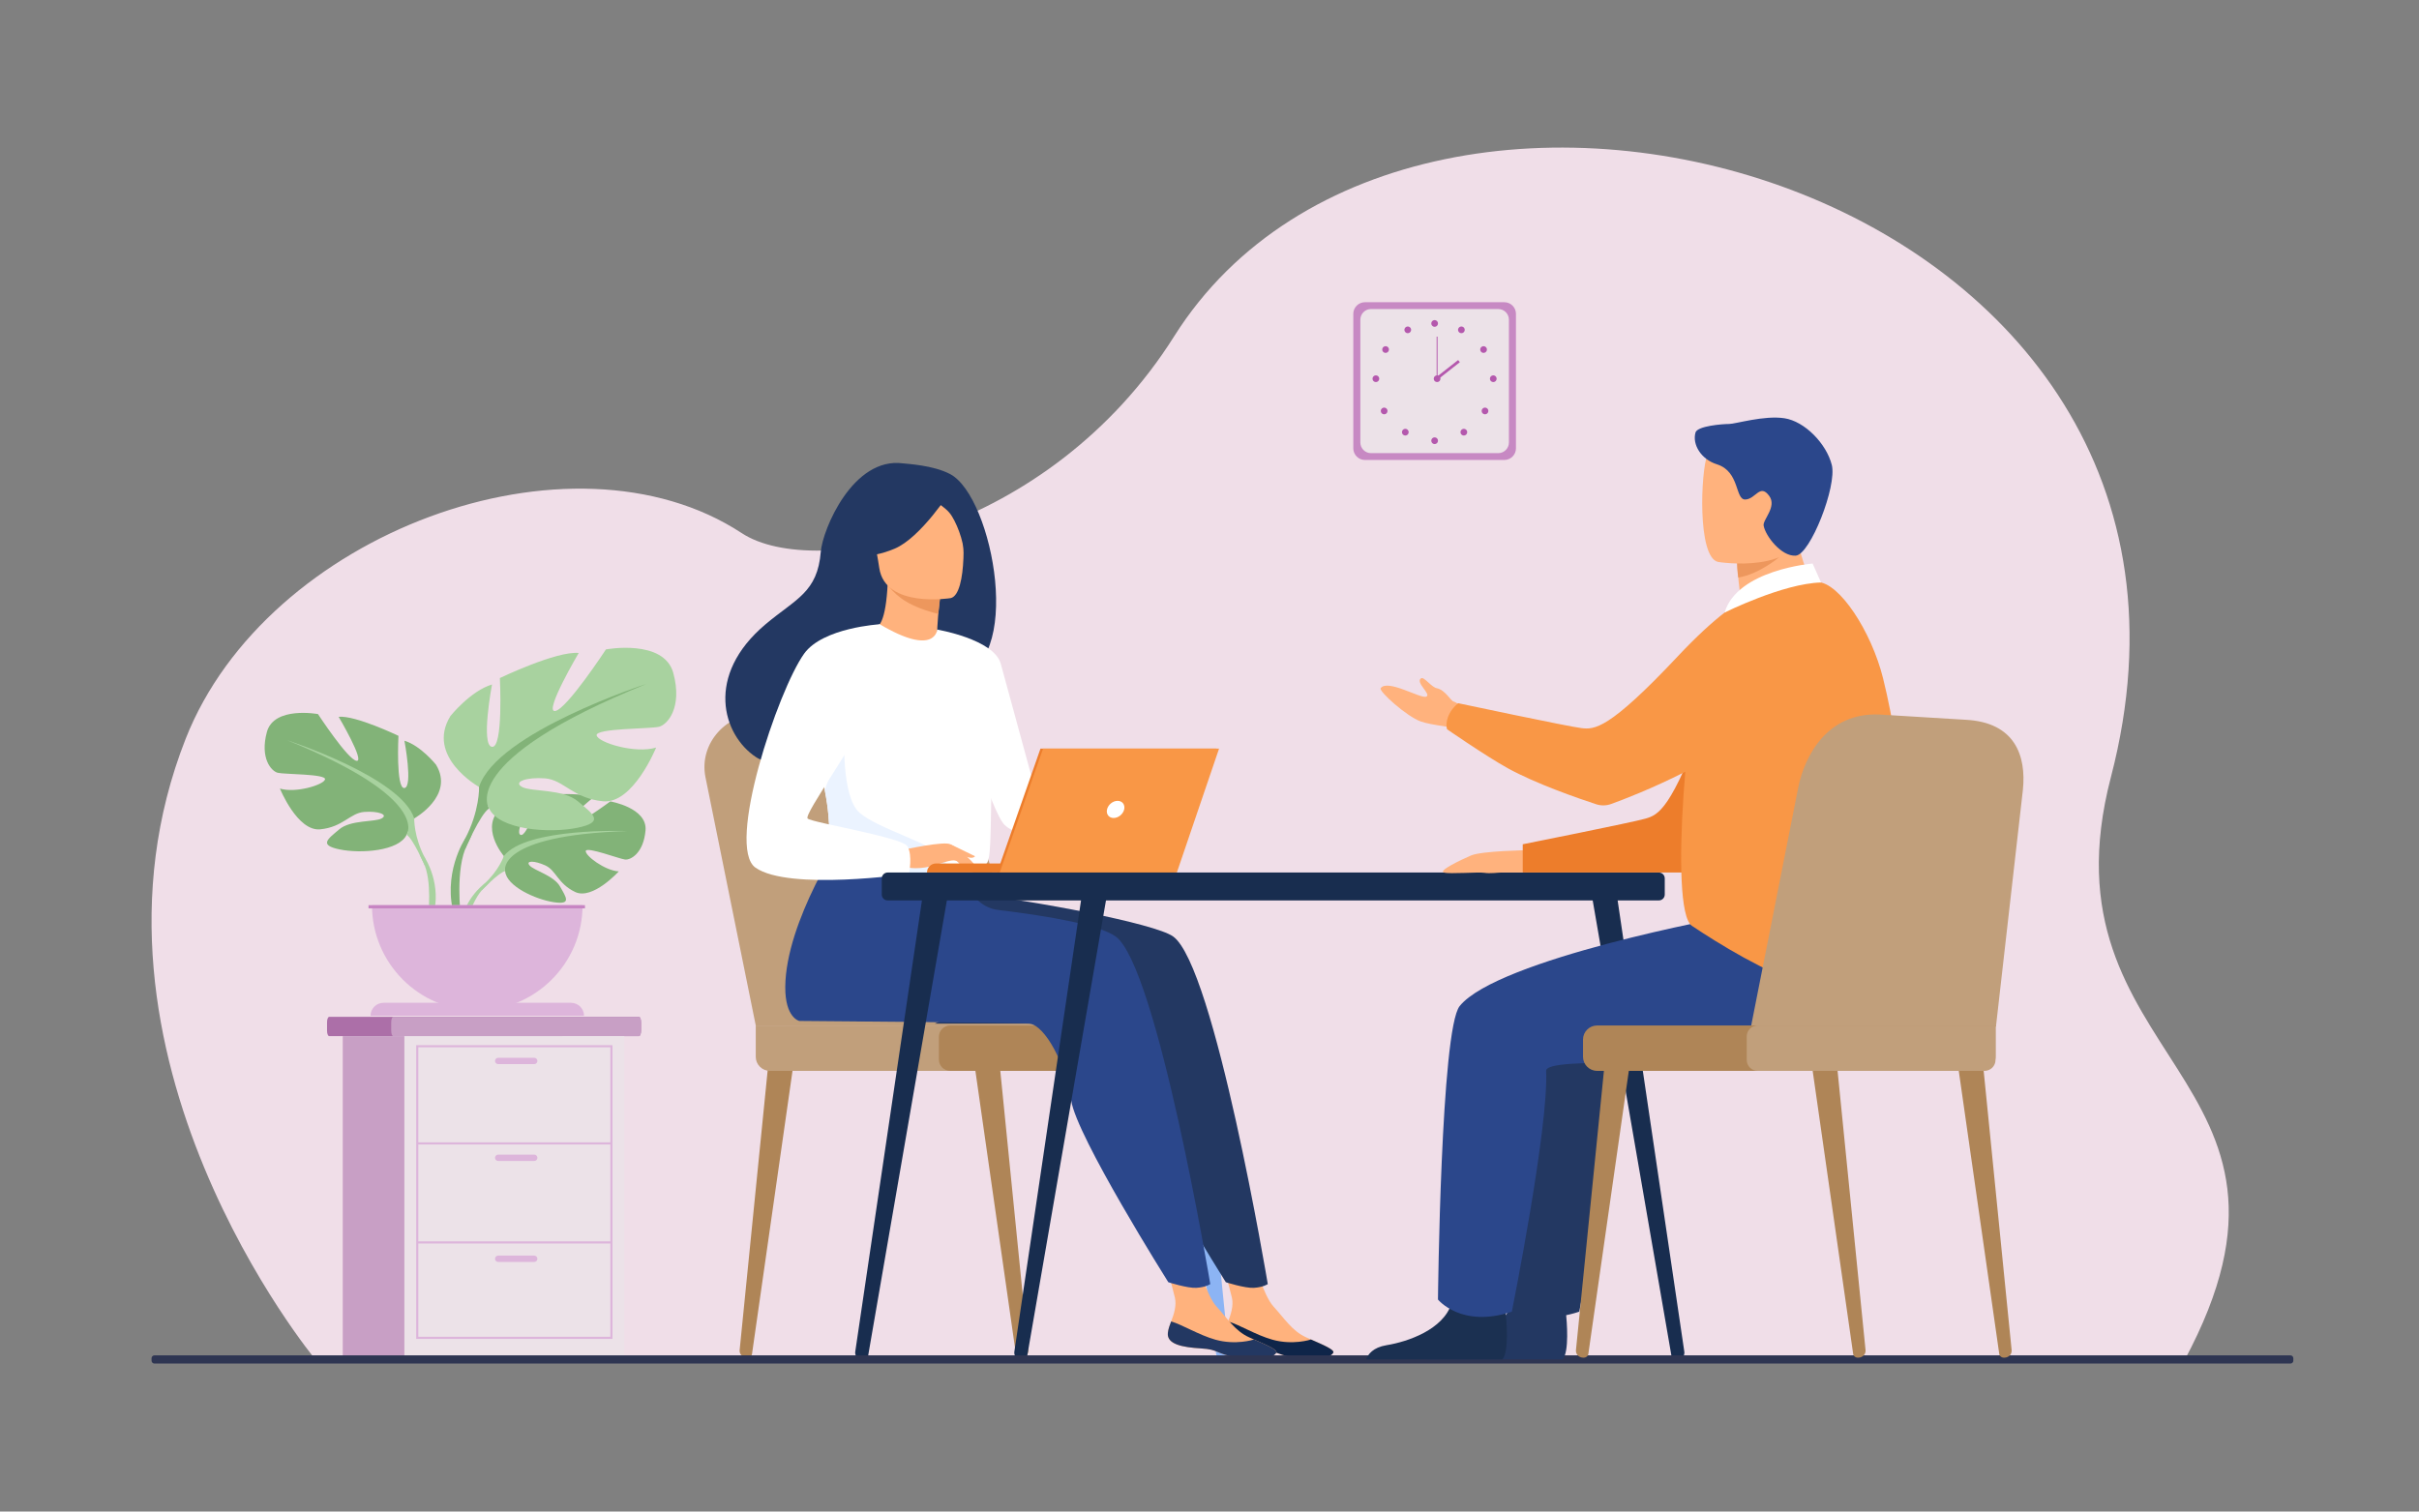 <?xml version="1.0" encoding="UTF-8" standalone="no"?>
<!-- Created with Inkscape (http://www.inkscape.org/) -->

<svg
   version="1.1"
   id="svg2"
   xml:space="preserve"
   width="4266.667"
   height="2666.667"
   viewBox="0 0 4266.667 2666.667"
   sodipodi:docname="Counsellor-register.svg"
   inkscape:version="1.2.1 (9c6d41e410, 2022-07-14)"
   xmlns:inkscape="http://www.inkscape.org/namespaces/inkscape"
   xmlns:sodipodi="http://sodipodi.sourceforge.net/DTD/sodipodi-0.dtd"
   xmlns="http://www.w3.org/2000/svg"
   xmlns:svg="http://www.w3.org/2000/svg"><rect x="0" y="0" width="4266.667" height="2666.667" fill="#808080" stroke="none"/><defs
     id="defs6" /><sodipodi:namedview
     id="namedview4"
     pagecolor="#ffffff"
     bordercolor="#666666"
     borderopacity="1.0"
     inkscape:pageshadow="2"
     inkscape:pageopacity="0.0"
     inkscape:pagecheckerboard="0"
     inkscape:showpageshadow="2"
     inkscape:deskcolor="#d1d1d1"
     showgrid="false"
     inkscape:zoom="0.708"
     inkscape:cx="2135.5932"
     inkscape:cy="918.0791"
     inkscape:window-width="1680"
     inkscape:window-height="987"
     inkscape:window-x="1672"
     inkscape:window-y="-8"
     inkscape:window-maximized="1"
     inkscape:current-layer="g8" /><g
     id="g8"
     inkscape:groupmode="layer"
     inkscape:label="ink_ext_XXXXXX"
     transform="matrix(1.333,0,0,-1.333,0,2666.667)"><g
       id="g10"
       transform="scale(0.1)"><path
         d="M 32000,0 H 0 V 20000 H 32000 V 0"
         style="fill:none;fill-opacity:1;fill-rule:nonzero;stroke:none"
         id="path12" /><path
         d="m 4177.26,2007.3 c 0,0 -3363.256,4051.4 -1719.56,8222.2 1071.4,2718.7 5090.38,4208.4 7358.5,2718.7 966,-634.5 4065.3,-21.4 5720.1,2605.4 3215.7,5104.5 14438.6,2004.5 12395.4,-5832.7 -988.7,-3792.7 3009.2,-3930.5 972.1,-7721.6 l -24726.54,8"
         style="fill:#f0dee8;fill-opacity:1;fill-rule:nonzero;stroke:none"
         id="path14" /><path
         d="m 6666.81,8675.1 c 0,0 -339.2,395.7 -20.92,647.1 0,0 232.49,140.7 422.06,129.3 0,0 -268.61,-450.4 -181.71,-495.2 86.89,-44.8 263.12,523.4 263.12,523.4 0,0 529.06,51.3 699.25,-30.5 0,0 -452.28,-370.1 -357.02,-392.1 95.25,-22.1 583.77,341.2 583.77,341.2 0,0 492.4,-83.8 466.15,-384.2 -26.26,-300.3 -195.92,-393.1 -270.49,-385.1 -74.58,8 -510.8,174.5 -520.3,113.4 -9.5,-61.1 253.08,-260.8 436.96,-270.1 0,0 -347.16,-382.9 -577.88,-272.4 -230.72,110.5 -250.42,285.6 -394.24,351.3 -143.82,65.7 -266.59,65.6 -207.22,-1.4 59.38,-67 319.68,-132.1 401.92,-277.6 82.25,-145.5 156.04,-243.6 -82.66,-207.7 -238.71,35.9 -626.73,210.6 -643.76,410.6 -17.03,200 -17.03,200 -17.03,200"
         style="fill:#82b378;fill-opacity:1;fill-rule:nonzero;stroke:none"
         id="path16" /><path
         d="m 8299.57,9006 c 0,0 -1337.41,51.6 -1632.76,-330.9 0,0 -65.32,-195.6 -266.32,-373.8 l -31.32,-85.4 c 0,0 231.75,244.4 314.67,259.2 0,0 -129.68,473.8 1615.73,530.9"
         style="fill:#a8d29f;fill-opacity:1;fill-rule:nonzero;stroke:none"
         id="path18" /><path
         d="m 6400.49,8301.3 c 0,0 -287.06,-212.3 -307,-591.6 l 52.1,-4.7 c 0,0 91.69,392.3 257.4,545.6 165.71,153.4 -2.5,50.7 -2.5,50.7"
         style="fill:#a8d29f;fill-opacity:1;fill-rule:nonzero;stroke:none"
         id="path20" /><path
         d="m 5480.86,9172.8 c 0,0 539.57,302.1 287.77,712.2 0,0 -201.44,251.8 -417.27,316.5 0,0 115.11,-611.5 0,-625.9 -115.11,-14.4 -79.13,690.7 -79.13,690.7 0,0 -568.36,273.4 -791.38,251.8 0,0 352.52,-597.1 237.41,-582.7 -115.11,14.3 -510.79,618.7 -510.79,618.7 0,0 -582.75,107.9 -676.27,-237.5 -93.53,-345.3 57.55,-517.9 143.88,-539.5 86.34,-21.6 640.3,-14.4 625.91,-86.4 -14.39,-71.9 -388.49,-187 -597.13,-122.3 0,0 230.22,-568.3 532.38,-539.5 302.16,28.7 395.69,215.8 582.74,230.2 187.06,14.4 323.75,-36 230.22,-86.3 -93.53,-50.4 -410.07,-16.6 -561.16,-145 -151.08,-128.4 -273.38,-207.6 7.2,-265.1 280.58,-57.6 784.18,-21.6 884.9,194.2 100.72,215.9 100.72,215.9 100.72,215.9"
         style="fill:#82b378;fill-opacity:1;fill-rule:nonzero;stroke:none"
         id="path22" /><path
         d="m 3797.39,10208.7 c 0,0 1510.81,-489.2 1683.47,-1035.9 0,0 -7.19,-244.7 143.89,-525.2 v -108 c 0,0 -158.28,367 -244.61,417.3 0,0 338.13,474.8 -1582.75,1251.8"
         style="fill:#a8d29f;fill-opacity:1;fill-rule:nonzero;stroke:none"
         id="path24" /><path
         d="m 5624.75,8647.6 c 0,0 232.99,-353.9 100.16,-784.5 l -59.94,16.1 c 0,0 58.18,474.3 -63.72,712.9 -121.89,238.6 23.5,55.5 23.5,55.5"
         style="fill:#a8d29f;fill-opacity:1;fill-rule:nonzero;stroke:none"
         id="path26" /><path
         d="m 6339.28,9589.5 c 0,0 -711.26,398.3 -379.34,938.8 0,0 265.54,332 550.05,417.3 0,0 -151.74,-806.1 0,-825 151.73,-19 104.31,910.4 104.31,910.4 0,0 749.2,360.3 1043.19,331.9 0,0 -464.7,-787.1 -312.96,-768.2 151.73,19 673.33,815.6 673.33,815.6 0,0 768.16,142.3 891.44,-313 123.29,-455.2 -75.86,-682.8 -189.67,-711.2 -113.8,-28.5 -844.02,-19 -825.06,-113.8 18.97,-94.9 512.11,-246.6 787.13,-161.2 0,0 -303.47,-749.2 -701.78,-711.3 -398.3,37.9 -521.59,284.5 -768.16,303.5 -246.57,18.9 -426.76,-47.4 -303.47,-113.8 123.29,-66.4 540.56,-21.8 739.71,-191.1 199.15,-169.3 360.37,-273.6 -9.48,-349.5 -369.86,-75.9 -1033.7,-28.4 -1166.47,256.1 -132.77,284.5 -132.77,284.5 -132.77,284.5"
         style="fill:#a8d29f;fill-opacity:1;fill-rule:nonzero;stroke:none"
         id="path28" /><path
         d="m 8558.41,10955.1 c 0,0 -1991.53,-644.9 -2219.13,-1365.6 0,0 9.48,-322.5 -189.67,-692.3 v -142.3 c 0,0 208.64,483.7 322.44,550.1 0,0 -445.72,625.9 2086.36,1650.1"
         style="fill:#82b378;fill-opacity:1;fill-rule:nonzero;stroke:none"
         id="path30" /><path
         d="m 6149.61,8897.2 c 0,0 -307.12,-466.4 -132.03,-1034.1 l 79.01,21.2 c 0,0 -76.7,625.3 83.99,939.8 160.68,314.5 -30.97,73.1 -30.97,73.1"
         style="fill:#82b378;fill-opacity:1;fill-rule:nonzero;stroke:none"
         id="path32" /><path
         d="m 6315.32,6631.9 c 769.47,0 1393.24,623.8 1393.24,1393.3 H 4922.07 c 0,-769.5 623.78,-1393.3 1393.25,-1393.3"
         style="fill:#ddb5db;fill-opacity:1;fill-rule:nonzero;stroke:none"
         id="path34" /><path
         d="M 7727.8,6561 H 4902.83 v 0 c 0,95 76.96,171.9 171.89,171.9 h 2481.19 c 94.93,0 171.89,-76.9 171.89,-171.9 v 0"
         style="fill:#ddb5db;fill-opacity:1;fill-rule:nonzero;stroke:none"
         id="path36" /><path
         d="M 7740.24,7982.5 H 4876.26 v 42.7 h 2863.98 v -42.7"
         style="fill:#c785c3;fill-opacity:1;fill-rule:nonzero;stroke:none"
         id="path38" /><path
         d="m 13504.5,2036.3 6.9,0.1 c 56.3,1 99.8,47 94.5,100 l -375.6,3750.7 -327.7,-29.3 539.3,-3770.8 c 4.2,-29.5 31.1,-51.3 62.6,-50.7"
         style="fill:#af8557;fill-opacity:1;fill-rule:nonzero;stroke:none"
         id="path40" /><path
         d="m 9888.25,2036.3 -6.88,0.1 c -56.3,1 -99.77,47 -94.48,100 l 375.61,3750.7 327.7,-29.3 L 9950.89,2087 c -4.21,-29.5 -31.15,-51.3 -62.64,-50.7"
         style="fill:#af8557;fill-opacity:1;fill-rule:nonzero;stroke:none"
         id="path42" /><path
         d="m 16154,2036.3 6.9,0.1 c 56.3,1 99.8,47 94.5,100 l -375.6,3750.7 -327.7,-29.3 539.3,-3770.8 c 4.2,-29.5 31.1,-51.3 62.6,-50.7"
         style="fill:#8cb4f4;fill-opacity:1;fill-rule:nonzero;stroke:none"
         id="path44" /><path
         d="m 10000.1,6432.6 -666.64,3292.1 c -85.56,445.7 283.78,853.3 763.34,842.3 l 1285.7,-29.3 c 443.5,-10.2 829.1,-307 952.4,-733.2 l 975.3,-3371.9 h -3310.1"
         style="fill:#c19f7b;fill-opacity:1;fill-rule:nonzero;stroke:none"
         id="path46" /><path
         d="m 10403.4,6432.6 -666.63,3292.1 c -85.57,445.7 283.73,853.3 763.33,842.3 l 1285.7,-29.3 c 443.5,-10.2 829.1,-307 952.4,-733.2 l 975.3,-3371.9 h -3310.1"
         style="fill:#c19f7b;fill-opacity:1;fill-rule:nonzero;stroke:none"
         id="path48" /><path
         d="m 10185.9,5832.2 h 5086.6 c 102.2,0 185.8,83.6 185.8,185.8 v 228.8 c 0,102.2 -83.6,185.8 -185.8,185.8 H 10000.1 V 6018 c 0,-102.2 83.6,-185.8 185.8,-185.8"
         style="fill:#c19f7b;fill-opacity:1;fill-rule:nonzero;stroke:none"
         id="path50" /><path
         d="m 12572.9,5832.2 h 3242.6 c 82.3,0 149.7,67.4 149.7,149.7 V 6283 c 0,82.3 -67.4,149.6 -149.7,149.6 h -3242.6 c -82.3,0 -149.7,-67.3 -149.7,-149.6 v -301.1 c 0,-82.3 67.4,-149.7 149.7,-149.7"
         style="fill:#af8557;fill-opacity:1;fill-rule:nonzero;stroke:none"
         id="path52" /><path
         d="m 8482.38,6475.5 v -112.3 c 0,-39.3 -12.73,-71.4 -28.26,-71.4 H 4355.55 c -15.53,0 -28.26,32.1 -28.26,71.4 v 112.3 c 0,39.3 12.73,71.4 28.26,71.4 h 4098.57 c 15.53,0 28.26,-32.1 28.26,-71.4"
         style="fill:#ac6fa8;fill-opacity:1;fill-rule:nonzero;stroke:none"
         id="path54" /><path
         d="m 8482.38,6475.5 v -112.3 c 0,-39.3 -11.68,-71.4 -25.94,-71.4 H 5202.63 c -14.26,0 -25.95,32.1 -25.95,71.4 v 112.3 c 0,39.3 11.69,71.4 25.95,71.4 h 3253.81 c 14.26,0 25.94,-32.1 25.94,-71.4"
         style="fill:#c89fc5;fill-opacity:1;fill-rule:nonzero;stroke:none"
         id="path56" /><path
         d="M 7445.04,2050.7 H 4535.31 v 4241 h 2909.73 v -4241"
         style="fill:#c89fc5;fill-opacity:1;fill-rule:nonzero;stroke:none"
         id="path58" /><path
         d="M 8260.46,2050.7 H 5350.73 v 4241 h 2909.73 v -4241"
         style="fill:#ece2e8;fill-opacity:1;fill-rule:nonzero;stroke:none"
         id="path60" /><path
         d="m 5535.16,2312.9 h 2540.93 v 3831 H 5535.16 Z m 2568.98,-28.1 H 5507.12 V 6171.9 H 8104.14 V 2284.8"
         style="fill:#ddb5db;fill-opacity:1;fill-rule:nonzero;stroke:none"
         id="path62" /><path
         d="M 8090.11,4858 H 5521.14 v 28 h 2568.97 v -28"
         style="fill:#ddb5db;fill-opacity:1;fill-rule:nonzero;stroke:none"
         id="path64" /><path
         d="M 8090.11,3547.1 H 5521.14 v 28 h 2568.97 v -28"
         style="fill:#ddb5db;fill-opacity:1;fill-rule:nonzero;stroke:none"
         id="path66" /><path
         d="m 7068.87,5921.2 h -476.71 c -23.14,0 -42.06,19 -42.06,42.1 v 0 c 0,23.1 18.92,42.1 42.06,42.1 h 476.71 c 23.13,0 42.06,-19 42.06,-42.1 v 0 c 0,-23.1 -18.93,-42.1 -42.06,-42.1"
         style="fill:#ddb5db;fill-opacity:1;fill-rule:nonzero;stroke:none"
         id="path68" /><path
         d="m 7068.87,4639.3 h -476.71 c -23.14,0 -42.06,18.9 -42.06,42 v 0 c 0,23.2 18.92,42.1 42.06,42.1 h 476.71 c 23.13,0 42.06,-18.9 42.06,-42.1 v 0 c 0,-23.1 -18.93,-42 -42.06,-42"
         style="fill:#ddb5db;fill-opacity:1;fill-rule:nonzero;stroke:none"
         id="path70" /><path
         d="m 7068.87,3302.9 h -476.71 c -23.14,0 -42.06,18.9 -42.06,42.1 v 0 c 0,23.1 18.92,42 42.06,42 h 476.71 c 23.13,0 42.06,-18.9 42.06,-42 v 0 c 0,-23.2 -18.93,-42.1 -42.06,-42.1"
         style="fill:#ddb5db;fill-opacity:1;fill-rule:nonzero;stroke:none"
         id="path72" /><path
         d="m 19905.1,13917.2 h -1844.3 c -84.7,0 -154,69.3 -154,154 v 1780.1 c 0,84.6 69.3,153.9 154,153.9 h 1844.3 c 84.7,0 154,-69.3 154,-153.9 v -1780.1 c 0,-84.7 -69.3,-154 -154,-154"
         style="fill:#c789c3;fill-opacity:1;fill-rule:nonzero;stroke:none"
         id="path74" /><path
         d="m 19825.2,14007.7 h -1684.5 c -77.4,0 -140.6,63.2 -140.6,140.6 v 1625.9 c 0,77.3 63.2,140.6 140.6,140.6 h 1684.5 c 77.3,0 140.6,-63.3 140.6,-140.6 v -1625.9 c 0,-77.4 -63.3,-140.6 -140.6,-140.6"
         style="fill:#ece2e8;fill-opacity:1;fill-rule:nonzero;stroke:none"
         id="path76" /><path
         d="m 18938.4,15724.2 c 0,24.6 19.9,44.6 44.5,44.6 24.7,0 44.6,-20 44.6,-44.6 0,-24.6 -19.9,-44.6 -44.6,-44.6 -24.6,0 -44.5,20 -44.5,44.6"
         style="fill:#b458ad;fill-opacity:1;fill-rule:nonzero;stroke:none"
         id="path78" /><path
         d="m 19298.1,15661.2 c 12,21.5 39.1,29.2 60.6,17.3 21.6,-12 29.3,-39.1 17.3,-60.6 -11.9,-21.6 -39.1,-29.3 -60.6,-17.3 -21.5,11.9 -29.3,39.1 -17.3,60.6"
         style="fill:#b458ad;fill-opacity:1;fill-rule:nonzero;stroke:none"
         id="path80" /><path
         d="m 19606.3,15416.3 c 20.7,13.4 48.3,7.4 61.6,-13.3 13.4,-20.7 7.4,-48.3 -13.3,-61.6 -20.6,-13.4 -48.2,-7.4 -61.6,13.3 -13.3,20.7 -7.4,48.3 13.3,61.6"
         style="fill:#b458ad;fill-opacity:1;fill-rule:nonzero;stroke:none"
         id="path82" /><path
         d="m 19759,15037.3 c 24.6,0 44.5,-19.9 44.5,-44.5 0,-24.7 -19.9,-44.6 -44.5,-44.6 -24.7,0 -44.6,19.9 -44.6,44.6 0,24.6 19.9,44.5 44.6,44.5"
         style="fill:#b458ad;fill-opacity:1;fill-rule:nonzero;stroke:none"
         id="path84" /><path
         d="m 19681,14597.5 c 17.4,-17.4 17.4,-45.6 0,-63 -17.4,-17.4 -45.6,-17.4 -63,0 -17.4,17.4 -17.4,45.6 0,63 17.4,17.4 45.6,17.4 63,0"
         style="fill:#b458ad;fill-opacity:1;fill-rule:nonzero;stroke:none"
         id="path86" /><path
         d="m 19401.1,14316.8 c 17.4,-17.4 17.4,-45.6 0,-63 -17.4,-17.4 -45.7,-17.4 -63.1,0 -17.4,17.4 -17.4,45.6 0,63 17.4,17.4 45.7,17.4 63.1,0"
         style="fill:#b458ad;fill-opacity:1;fill-rule:nonzero;stroke:none"
         id="path88" /><path
         d="m 18938.4,14172.2 c 0,24.6 19.9,44.5 44.5,44.5 24.7,0 44.6,-19.9 44.6,-44.5 0,-24.7 -19.9,-44.6 -44.6,-44.6 -24.6,0 -44.5,19.9 -44.5,44.6"
         style="fill:#b458ad;fill-opacity:1;fill-rule:nonzero;stroke:none"
         id="path90" /><path
         d="m 18666.4,15661.2 c -12,21.5 -39.1,29.2 -60.7,17.3 -21.5,-12 -29.2,-39.1 -17.3,-60.6 12,-21.6 39.1,-29.3 60.7,-17.3 21.5,11.9 29.2,39.1 17.3,60.6"
         style="fill:#b458ad;fill-opacity:1;fill-rule:nonzero;stroke:none"
         id="path92" /><path
         d="m 18358.2,15416.3 c -20.7,13.4 -48.3,7.4 -61.7,-13.3 -13.3,-20.7 -7.4,-48.3 13.3,-61.6 20.7,-13.4 48.3,-7.4 61.7,13.3 13.3,20.7 7.4,48.3 -13.3,61.6"
         style="fill:#b458ad;fill-opacity:1;fill-rule:nonzero;stroke:none"
         id="path94" /><path
         d="m 18205.5,15037.3 c -24.6,0 -44.6,-19.9 -44.6,-44.5 0,-24.7 20,-44.6 44.6,-44.6 24.6,0 44.6,19.9 44.6,44.6 0,24.6 -20,44.5 -44.6,44.5"
         style="fill:#b458ad;fill-opacity:1;fill-rule:nonzero;stroke:none"
         id="path96" /><path
         d="m 18283.5,14597.5 c -17.5,-17.4 -17.5,-45.6 0,-63 17.4,-17.4 45.6,-17.4 63,0 17.4,17.4 17.4,45.6 0,63 -17.4,17.4 -45.6,17.4 -63,0"
         style="fill:#b458ad;fill-opacity:1;fill-rule:nonzero;stroke:none"
         id="path98" /><path
         d="m 18563.4,14316.8 c -17.4,-17.4 -17.4,-45.6 0,-63 17.4,-17.4 45.7,-17.4 63.1,0 17.4,17.4 17.4,45.6 0,63 -17.4,17.4 -45.7,17.4 -63.1,0"
         style="fill:#b458ad;fill-opacity:1;fill-rule:nonzero;stroke:none"
         id="path100" /><path
         d="m 18970.9,14992.8 c 0,24.6 20,44.5 44.6,44.5 24.6,0 44.6,-19.9 44.6,-44.5 0,-24.7 -20,-44.6 -44.6,-44.6 -24.6,0 -44.6,19.9 -44.6,44.6"
         style="fill:#b458ad;fill-opacity:1;fill-rule:nonzero;stroke:none"
         id="path102" /><path
         d="m 19021.6,14992.8 h -12.2 v 556.9 h 12.2 v -556.9"
         style="fill:#b458ad;fill-opacity:1;fill-rule:nonzero;stroke:none"
         id="path104" /><path
         d="m 19021.2,14979.2 -22.6,28.7 295.3,231.8 22.5,-28.7 -295.2,-231.8"
         style="fill:#b458ad;fill-opacity:1;fill-rule:nonzero;stroke:none"
         id="path106" /><path
         d="m 14431.3,7121.6 c -275.2,-479 -621.3,-663.8 -621.3,-663.8 h -1439.9 c 0,0 2271.1,1029.1 2061.2,663.8"
         style="fill:#233862;fill-opacity:1;fill-rule:nonzero;stroke:none"
         id="path108" /><path
         d="m 16207.2,2363.4 c -15.5,-151.1 194.6,-190.1 438.3,-204.9 243.7,-14.7 169.5,-63.9 503,-128 333.5,-64.1 468.4,25.9 493.1,70.8 21.9,39.8 -132.8,104.1 -297.6,176.7 -20.7,9.1 -41.5,18.4 -62.2,27.8 -185.5,83.9 -288.3,252.1 -431.9,408.6 -136,148.3 -261.6,619.5 -261.6,619.5 l -453.1,101.9 c 0,0 123,-424.3 165.3,-605.3 24.9,-106.5 -14.8,-224.8 -49.8,-314.8 -18.9,-49 -38,-99.1 -43.5,-152.3"
         style="fill:#ffb27d;fill-opacity:1;fill-rule:nonzero;stroke:none"
         id="path110" /><path
         d="m 16645.5,2158.5 c 243.7,-14.7 169.5,-63.9 503,-128 333.5,-64.1 468.4,25.9 493.1,70.8 21.9,39.8 -132.8,104.1 -297.6,176.7 l -2.6,-2.8 c 0,0 -235.8,-77.2 -506.2,-0.6 -220.4,62.4 -432.7,196.8 -584.5,241.1 -18.9,-49 -38,-99.1 -43.5,-152.3 -15.5,-151.1 194.6,-190.1 438.3,-204.9"
         style="fill:#0f2549;fill-opacity:1;fill-rule:nonzero;stroke:none"
         id="path112" /><path
         d="m 15520.8,7612.2 c -243.7,171.1 -1856.3,476.3 -2679.3,564.6 l -909.5,789.6 c 0,0 -774.3,-1146.8 -780.4,-2024.1 -2.8,-409 185.6,-449.6 185.6,-449.7 0,0 2915.9,-21.7 3043.7,-34.8 209.2,-21.6 485.1,-542.8 554.1,-1017.5 69,-474.7 1284.9,-2405.4 1284.9,-2405.4 0,0 253.6,-81.3 370.8,-74.4 126.1,7.4 184.5,49.7 184.5,49.7 0,0 -704.6,4215.9 -1254.4,4602"
         style="fill:#233862;fill-opacity:1;fill-rule:nonzero;stroke:none"
         id="path114" /><path
         d="m 15453,2363.4 c -15.5,-151.1 194.6,-190.1 438.3,-204.9 243.7,-14.7 169.5,-63.9 503,-128 333.5,-64.1 468.4,25.9 493,70.8 22,39.8 -132.7,104.1 -297.5,176.7 -20.7,9.1 -41.5,18.4 -62.2,27.8 -185.5,83.9 -288.3,252.1 -431.9,408.6 -136,148.3 -261.6,619.5 -261.6,619.5 l -453.1,101.9 c 0,0 123,-424.3 165.3,-605.3 24.9,-106.5 -14.8,-224.8 -49.8,-314.8 -19,-49 -38,-99.1 -43.5,-152.3"
         style="fill:#ffb27d;fill-opacity:1;fill-rule:nonzero;stroke:none"
         id="path116" /><path
         d="m 15891.3,2158.5 c 243.7,-14.7 169.5,-63.9 503,-128 333.5,-64.1 468.4,25.9 493,70.8 22,39.8 -132.7,104.1 -297.5,176.7 l -2.6,-2.8 c 0,0 -235.8,-77.2 -506.2,-0.6 -220.4,62.4 -432.7,196.8 -584.5,241.1 -19,-49 -38,-99.1 -43.5,-152.3 -15.5,-151.1 194.6,-190.1 438.3,-204.9"
         style="fill:#233862;fill-opacity:1;fill-rule:nonzero;stroke:none"
         id="path118" /><path
         d="m 14760,7612.2 c -211.8,148.7 -848.8,264 -1551.9,349.5 -194.4,23.7 -354.1,165 -401.5,355 v 0 l -1635.5,649.7 c 0,0 -774.2,-1146.8 -780.4,-2024.1 -2.8,-409 185.6,-449.6 185.6,-449.7 0,0 2915.9,-21.7 3043.7,-34.8 209.2,-21.6 485.2,-542.8 554.1,-1017.5 69,-474.7 1284.9,-2405.4 1284.9,-2405.4 0,0 253.6,-81.3 370.8,-74.4 126.2,7.4 184.5,49.7 184.5,49.7 0,0 -704.6,4215.9 -1254.3,4602"
         style="fill:#2b478b;fill-opacity:1;fill-rule:nonzero;stroke:none"
         id="path120" /><path
         d="m 12571.5,13730.8 c -224.8,118.1 -566.7,134 -622.3,141.5 -664.8,89.3 -1064.9,-876.7 -1088.5,-1169.4 -43.3,-539.6 -328.7,-621.8 -730.5,-959.7 -805.53,-677.5 -569.31,-1464.8 -128.8,-1757.4 264.2,-175.5 730.1,0.1 730.1,0.1 6.6,-4.6 1274,708.5 1898.7,1052.5 936.6,133.1 514,2391.7 -58.7,2692.4"
         style="fill:#233862;fill-opacity:1;fill-rule:nonzero;stroke:none"
         id="path122" /><path
         d="m 12432.8,11370.7 c 3,-1.5 -295.4,-137.2 -510.7,-66 -202.6,66.7 -381,371.7 -378.2,372.2 88,12.7 177.3,99.5 202.3,613.5 l 38.9,-9.8 654.7,-165.5 c 0,0 -25.9,-207.4 -36.6,-403.5 -9,-164.7 -7.1,-321.3 29.6,-340.9"
         style="fill:#ffb27d;fill-opacity:1;fill-rule:nonzero;stroke:none"
         id="path124" /><path
         d="m 12439.8,12115.1 c 0,0 0,-42.7 -24.5,-235.6 -370.2,93.4 -533.5,216.1 -648.6,356.6 l 673.1,-121"
         style="fill:#ed975d;fill-opacity:1;fill-rule:nonzero;stroke:none"
         id="path126" /><path
         d="m 12579.5,12089 c 0,0 -865.8,-141 -945.2,399.5 -79.5,540.5 -244.8,886.3 304.6,999.2 549.4,112.8 687.4,-77.6 757.8,-251.6 70.4,-173.9 105.9,-1096.5 -117.2,-1147.1"
         style="fill:#ffb27d;fill-opacity:1;fill-rule:nonzero;stroke:none"
         id="path128" /><path
         d="m 12580.3,13510.3 c 0,0 -393.1,-620.6 -744.1,-767.6 -351,-147 -523.4,-72.3 -523.4,-72.3 0,0 159.7,242.1 201.3,567.1 12.2,95.9 74.7,178 164.3,213.9 251.9,100.9 739.1,260 901.9,58.9"
         style="fill:#233862;fill-opacity:1;fill-rule:nonzero;stroke:none"
         id="path130" /><path
         d="m 12235,13450.3 c 0,0 230.4,-118.1 325.3,-228.9 91.6,-106.8 197.4,-396.7 189.8,-526.9 0,0 113.7,623.9 -123.1,838.4 -251.1,227.5 -392,-82.6 -392,-82.6"
         style="fill:#233862;fill-opacity:1;fill-rule:nonzero;stroke:none"
         id="path132" /><path
         d="m 13125.4,10050.3 c -26.2,-1759.8 -7.2,-1392 -199.7,-1559 -46.4,-40.2 -176.7,-64.2 -348.4,-75.5 -539.6,-35.8 -1488.1,53 -1524.2,152.8 -124.5,345 -36.6,452.2 -140.4,980.5 -10.9,56.2 -24.3,117 -40,183.2 -86.6,362.8 -170.8,486.3 136.3,1069.1 278.6,528 606.2,957 632.2,941.5 734.9,-436.3 760.1,-70.6 760.1,-70.6 0,0 737,-763.7 724.1,-1622"
         style="fill:#ffffff;fill-opacity:1;fill-rule:nonzero;stroke:none"
         id="path134" /><path
         d="m 12401.3,11672.3 c 0,0 752.2,-127.5 841,-453 88.8,-325.6 611.3,-2239.7 611.3,-2239.7 0,0 -384.4,-69.1 -562,108.5 -177.6,177.6 -618,1647.7 -618,1647.7 l -272.3,936.5"
         style="fill:#ffffff;fill-opacity:1;fill-rule:nonzero;stroke:none"
         id="path136" /><path
         d="m 12577.3,8415.8 c -539.6,-35.8 -1488.1,53 -1524.2,152.8 -124.5,345 -36.6,452.2 -140.4,980.5 l 260.2,732.8 c 0,0 -43,-816.1 197.7,-1030.7 240.4,-214.7 985.4,-414.4 1102.4,-593.7 56.4,-86.1 93.5,-172.4 104.3,-241.7"
         style="fill:#ebf3ff;fill-opacity:1;fill-rule:nonzero;stroke:none"
         id="path138" /><path
         d="m 11959.1,8759 c 0,0 532.3,118.5 618.2,71.3 85.9,-47.2 295.9,-219.3 322.1,-279.2 26.3,-59.8 -191.2,45.5 -261.9,64.5 -45.9,12.3 -166.5,-29.7 -226.2,-49.6 -251.2,-83.7 -405.2,-40.6 -405.2,-40.6 l -47,233.6"
         style="fill:#ffb27d;fill-opacity:1;fill-rule:nonzero;stroke:none"
         id="path140" /><path
         d="m 11641.2,11742.9 c 0,0 -753.4,-44 -1000.9,-389.1 C 10292,10867.9 9601,8797.4 9997.01,8521.3 10443,8210.3 12026.8,8440 12026.8,8440 c 0,0 52.7,246.3 -20.7,365.5 -73.3,119.1 -1264.9,311.6 -1319.9,366.6 -55,55 687.4,1072.5 687.4,1237.5 0,165 267.6,1333.3 267.6,1333.3"
         style="fill:#ffffff;fill-opacity:1;fill-rule:nonzero;stroke:none"
         id="path142" /><path
         d="m 12603.1,8682.1 c 0,0 111.5,-143.8 148.1,-161 36.6,-17.2 60.2,-12.9 60.2,-12.9 l -75.2,135.3 -133.1,38.6"
         style="fill:#ffb27d;fill-opacity:1;fill-rule:nonzero;stroke:none"
         id="path144" /><path
         d="m 12577.3,8830.3 324.3,-157.5 c 0,0 -13.8,-22.6 -53.7,-20.7 -39.9,1.8 -140.6,38.6 -140.6,38.6 l -130,139.6"
         style="fill:#ffb27d;fill-opacity:1;fill-rule:nonzero;stroke:none"
         id="path146" /><path
         d="m 13772,8457 h -1506.2 v 0 c 0,66.3 53.8,120 120.1,120 H 13772 v -120"
         style="fill:#ed7d2b;fill-opacity:1;fill-rule:nonzero;stroke:none"
         id="path148" /><path
         d="m 13767.6,10097.3 h 2328.7 L 15537.7,8457 H 13194 l 573.6,1640.3"
         style="fill:#ed7d2b;fill-opacity:1;fill-rule:nonzero;stroke:none"
         id="path150" /><path
         d="M 16130.6,10097.4 15572,8457 h -2343.7 l 573.7,1640.4 h 2328.6"
         style="fill:#f99746;fill-opacity:1;fill-rule:nonzero;stroke:none"
         id="path152" /><path
         d="m 14875.1,9292.3 c -14.4,-62.7 -77,-113.5 -139.7,-113.5 -62.6,0 -101.7,50.8 -87.2,113.5 14.4,62.7 77,113.5 139.6,113.5 62.7,0 101.8,-50.8 87.3,-113.5"
         style="fill:#ffffff;fill-opacity:1;fill-rule:nonzero;stroke:none"
         id="path154" /><path
         d="m 11745.2,8087.9 h 10204.9 c 42.9,0 77.7,34.8 77.7,77.7 v 213.7 c 0,42.9 -34.8,77.7 -77.7,77.7 H 11745.2 c -42.9,0 -77.7,-34.8 -77.7,-77.7 v -213.7 c 0,-42.9 34.8,-77.7 77.7,-77.7"
         style="fill:#182d4f;fill-opacity:1;fill-rule:nonzero;stroke:none"
         id="path156" /><path
         d="m 22199.9,2008.8 4.4,0.5 c 52.3,6.5 89.3,53.2 82.7,104.3 l -909.4,6155.6 -332.9,-9.5 1069.9,-6189 c 6.9,-39.6 44.5,-66.9 85.3,-61.9"
         style="fill:#182d4f;fill-opacity:1;fill-rule:nonzero;stroke:none"
         id="path158" /><path
         d="m 11403.5,2008.8 -4.4,0.5 c -52.3,6.5 -89.3,53.2 -82.7,104.3 l 909.4,6155.6 332.9,-9.5 -1070,-6189 c -6.8,-39.6 -44.4,-66.9 -85.2,-61.9"
         style="fill:#182d4f;fill-opacity:1;fill-rule:nonzero;stroke:none"
         id="path160" /><path
         d="m 13508.7,2008.8 -4.4,0.5 c -52.2,6.5 -89.3,53.2 -82.6,104.3 l 909.3,6155.6 333,-9.5 -1070,-6189 c -6.9,-39.6 -44.5,-66.9 -85.3,-61.9"
         style="fill:#182d4f;fill-opacity:1;fill-rule:nonzero;stroke:none"
         id="path162" /><path
         d="M 30306.6,1958.1 H 2043.86 c -21.25,0 -38.64,17.4 -38.64,38.6 v 31.6 c 0,21.3 17.39,38.7 38.64,38.7 H 30306.6 c 21.2,0 38.6,-17.4 38.6,-38.7 v -31.6 c 0,-21.2 -17.4,-38.6 -38.6,-38.6"
         style="fill:#2e3552;fill-opacity:1;fill-rule:nonzero;stroke:none"
         id="path164" /><path
         d="m 18873.7,2013.8 h 1804.6 c 86.8,105.9 54.8,496.7 41.7,624.3 -2.8,25.7 -4.6,40.7 -4.6,40.7 0,0 -616.2,492.9 -700.9,115.5 -2.6,-11.8 -5.7,-23.4 -9.1,-34.8 -106.6,-353 -585,-513.5 -861.2,-558.1 -179.6,-29.2 -245.9,-122.5 -270.5,-187.6"
         style="fill:#233862;fill-opacity:1;fill-rule:nonzero;stroke:none"
         id="path166" /><path
         d="m 23797.7,7877.4 c -65.2,0 -3091.1,-568.1 -3591.6,-1187.7 -250.1,-309.5 -287.3,-3884.1 -287.3,-3884.1 0,0 309.4,-383.5 977.5,-160.8 0,0 489.8,2445.6 453.7,3187.4 -10.1,205.1 2067.4,29.7 2447.7,128.1 380.2,98.4 1309.3,925.6 1104.5,1328.5 -204.7,403 -1104.5,588.6 -1104.5,588.6"
         style="fill:#233862;fill-opacity:1;fill-rule:nonzero;stroke:none"
         id="path168" /><path
         d="m 20219,8752.7 c 0,0 -610.3,-8.2 -754.7,-70.1 -144.3,-61.8 -437.2,-203.8 -358.8,-225.6 78.4,-21.8 452.3,8.9 533.1,-3.4 80.8,-12.4 180.4,3.4 229.9,3.4 49.5,0 280.3,0 280.3,0 l 70.2,295.7"
         style="fill:#ffb27d;fill-opacity:1;fill-rule:nonzero;stroke:none"
         id="path170" /><path
         d="m 19505.4,10217.5 c 0,0 -208.1,148.7 -410.2,177.6 -115.2,16.5 -227.3,37 -295,60.9 -186.5,65.7 -559.6,401.1 -531.3,440.5 90.4,126.1 526,-140.8 602,-112.1 76.1,28.6 -146.1,186.6 -68.8,242.1 40.3,29.1 134.7,-116.4 211.9,-131 104.4,-19.7 186.1,-167.2 217.5,-174.9 61.2,-15 329.1,-214.2 329.1,-214.2 l -55.2,-288.9"
         style="fill:#ffb27d;fill-opacity:1;fill-rule:nonzero;stroke:none"
         id="path172" /><path
         d="m 23496.3,11954.1 c 0,0 -464.6,-144 -922.4,-1404.6 -457.8,-1260.6 -631.7,-1328.7 -798.1,-1378.2 -166.4,-49.4 -1627,-340.2 -1627,-340.2 V 8457 h 2250.6 c 0,0 843.9,802.7 1096.9,1343.1 253,540.5 0,2154 0,2154"
         style="fill:#ed7d2b;fill-opacity:1;fill-rule:nonzero;stroke:none"
         id="path174" /><path
         d="m 18076.2,2013.8 h 1804.5 c 86.8,105.9 54.8,496.7 41.7,624.3 -2.7,25.7 -4.5,40.7 -4.5,40.7 0,0 -616.3,492.9 -700.9,115.5 -2.6,-11.8 -5.7,-23.4 -9.1,-34.8 -106.7,-353 -585,-513.5 -861.2,-558.1 -179.6,-29.2 -246,-122.5 -270.5,-187.6"
         style="fill:#1b3051;fill-opacity:1;fill-rule:nonzero;stroke:none"
         id="path176" /><path
         d="m 22906,7877.4 c -65.2,0 -3091.1,-568.1 -3591.6,-1187.7 -250.1,-309.5 -287.3,-3884.1 -287.3,-3884.1 0,0 309.4,-383.5 977.5,-160.8 0,0 489.8,2445.6 453.7,3187.4 -10.1,205.1 2067.4,29.7 2447.7,128.1 380.2,98.4 1309.3,925.6 1104.5,1328.5 -204.7,403 -1104.5,588.6 -1104.5,588.6"
         style="fill:#2b478b;fill-opacity:1;fill-rule:nonzero;stroke:none"
         id="path178" /><path
         d="m 23095.4,11554.6 c 217.6,18 445.9,76 643.1,140 246.6,80 445.4,197 317.3,422.3 -118.1,207.7 -309.1,671.8 -296.2,1056.2 l -458.8,-369.8 -311.7,-251.2 c 0,0 1.3,-148 35.3,-407.5 6.3,-47.3 13.5,-98.4 22.1,-152.9 7,-44.1 -13.3,-88.2 -51.2,-111.7 -2.4,-1.4 -4.7,-2.9 -7,-4.4 -154.9,-97.3 -75.3,-336 107.1,-321"
         style="fill:#ffb27d;fill-opacity:1;fill-rule:nonzero;stroke:none"
         id="path180" /><path
         d="m 22989.1,12613.3 c 0,0 -16,-53.8 11.4,-252.3 277.9,45.3 537.7,266.9 537.7,266.9 -141.5,38.9 -193,191.7 -298.3,177.5 l -250.8,-192.1"
         style="fill:#ed975d;fill-opacity:1;fill-rule:nonzero;stroke:none"
         id="path182" /><path
         d="m 22732.1,12568 c 0,0 1068.8,-177.6 1169.2,489.7 100.3,667.4 305.8,1093.9 -372.4,1235.5 -678.2,141.6 -849.3,-93.1 -937,-307.7 -87.7,-214.6 -135.3,-1354.1 140.2,-1417.5"
         style="fill:#ffb27d;fill-opacity:1;fill-rule:nonzero;stroke:none"
         id="path184" /><path
         d="m 22434.7,14280.8 c -45.9,-160.7 76.9,-356.4 283.1,-420.9 306.1,-95.6 238.5,-471 376.2,-466 137.7,5.2 193.3,215.9 316.3,47.5 105,-143.6 -87.3,-313.8 -74.1,-392.6 22.7,-135.2 234.5,-411.8 425.3,-397.9 190.9,13.9 548,920.8 476.5,1201.4 -71.4,280.6 -357.1,576.5 -627.4,617.3 -270.4,40.8 -645.9,-76 -732.6,-76 -86.7,0 -418.5,-26 -443.3,-112.8"
         style="fill:#2b478b;fill-opacity:1;fill-rule:nonzero;stroke:none"
         id="path186" /><path
         d="m 24916.5,11027.9 c -154.5,621.8 -581.5,1274.3 -870.2,1273.7 -491.9,-0.9 -1199.2,-130.7 -1484.7,-835.1 -210.3,-518.8 -490.8,-3503.1 -173.8,-3715.3 724.7,-485.2 2404.6,-1475.7 2703,-465.6 273.5,925.4 93.8,2663.2 -174.3,3742.3"
         style="fill:#f99746;fill-opacity:1;fill-rule:nonzero;stroke:none"
         id="path188" /><path
         d="m 23721.6,11646.7 c -140.3,365.1 -593,491.3 -901.7,251.1 -167,-129.9 -371.4,-314.9 -618.4,-577.9 -918.1,-977.6 -1104.7,-971.6 -1277.1,-951.4 -172.5,20.2 -1629.3,329.4 -1629.3,329.4 0,0 -74.6,-55 -118.5,-144 -58.6,-118.8 -29.1,-199.7 -29.1,-199.7 -57.1,36.8 516.4,-358.5 801.9,-516.1 376.9,-208.1 944.9,-403.3 1171.2,-477.4 64.1,-21 133.2,-19.9 196.7,3 335.8,121 1463.5,562 2381.4,1327.3 241.9,201.7 153,617.2 22.9,955.7"
         style="fill:#f99746;fill-opacity:1;fill-rule:nonzero;stroke:none"
         id="path190" /><path
         d="m 24095.8,12295.6 -111.3,251 c 0,0 -997,-81.3 -1164.6,-648.8 0,0 772.8,385.7 1275.9,397.8"
         style="fill:#ffffff;fill-opacity:1;fill-rule:nonzero;stroke:none"
         id="path192" /><path
         d="m 26516.4,2036.3 6.9,0.1 c 56.3,1 99.7,47 94.4,100 l -375.5,3750.7 -327.7,-29.3 539.2,-3770.8 c 4.3,-29.5 31.2,-51.3 62.7,-50.7"
         style="fill:#af8557;fill-opacity:1;fill-rule:nonzero;stroke:none"
         id="path194" /><path
         d="m 24583.3,2036.3 6.9,0.1 c 56.3,1 99.8,47 94.5,100 l -375.6,3750.7 -327.7,-29.3 539.3,-3770.8 c 4.2,-29.5 31.1,-51.3 62.6,-50.7"
         style="fill:#af8557;fill-opacity:1;fill-rule:nonzero;stroke:none"
         id="path196" /><path
         d="m 20954.3,2036.3 -6.9,0.1 c -56.2,1 -99.7,47 -94.4,100 l 375.5,3750.7 327.7,-29.3 L 21017,2087 c -4.2,-29.5 -31.2,-51.3 -62.7,-50.7"
         style="fill:#af8557;fill-opacity:1;fill-rule:nonzero;stroke:none"
         id="path198" /><path
         d="m 26410.3,6418.4 356.4,3132.6 c 46.7,451.4 -104.3,893.5 -755.8,927.7 l -1146,69.8 c -679.3,28 -986,-537.3 -1072,-972.5 l -680.4,-3443.6 3297.8,286"
         style="fill:#c19f7b;fill-opacity:1;fill-rule:nonzero;stroke:none"
         id="path200" /><path
         d="m 26218.7,5832.2 h -5086.5 c -102.2,0 -185.9,83.6 -185.9,185.8 v 228.8 c 0,102.2 83.7,185.8 185.9,185.8 h 5272.3 V 6018 c 0,-102.2 -83.6,-185.8 -185.8,-185.8"
         style="fill:#af8557;fill-opacity:1;fill-rule:nonzero;stroke:none"
         id="path202" /><path
         d="m 26260.2,5832.2 h -3003.4 c -79.3,0 -144.3,65 -144.3,144.3 v 311.8 c 0,79.4 65,144.3 144.3,144.3 h 3147.7 v -456.1 c 0,-79.3 -64.9,-144.3 -144.3,-144.3"
         style="fill:#c19f7b;fill-opacity:1;fill-rule:nonzero;stroke:none"
         id="path204" /></g></g></svg>
